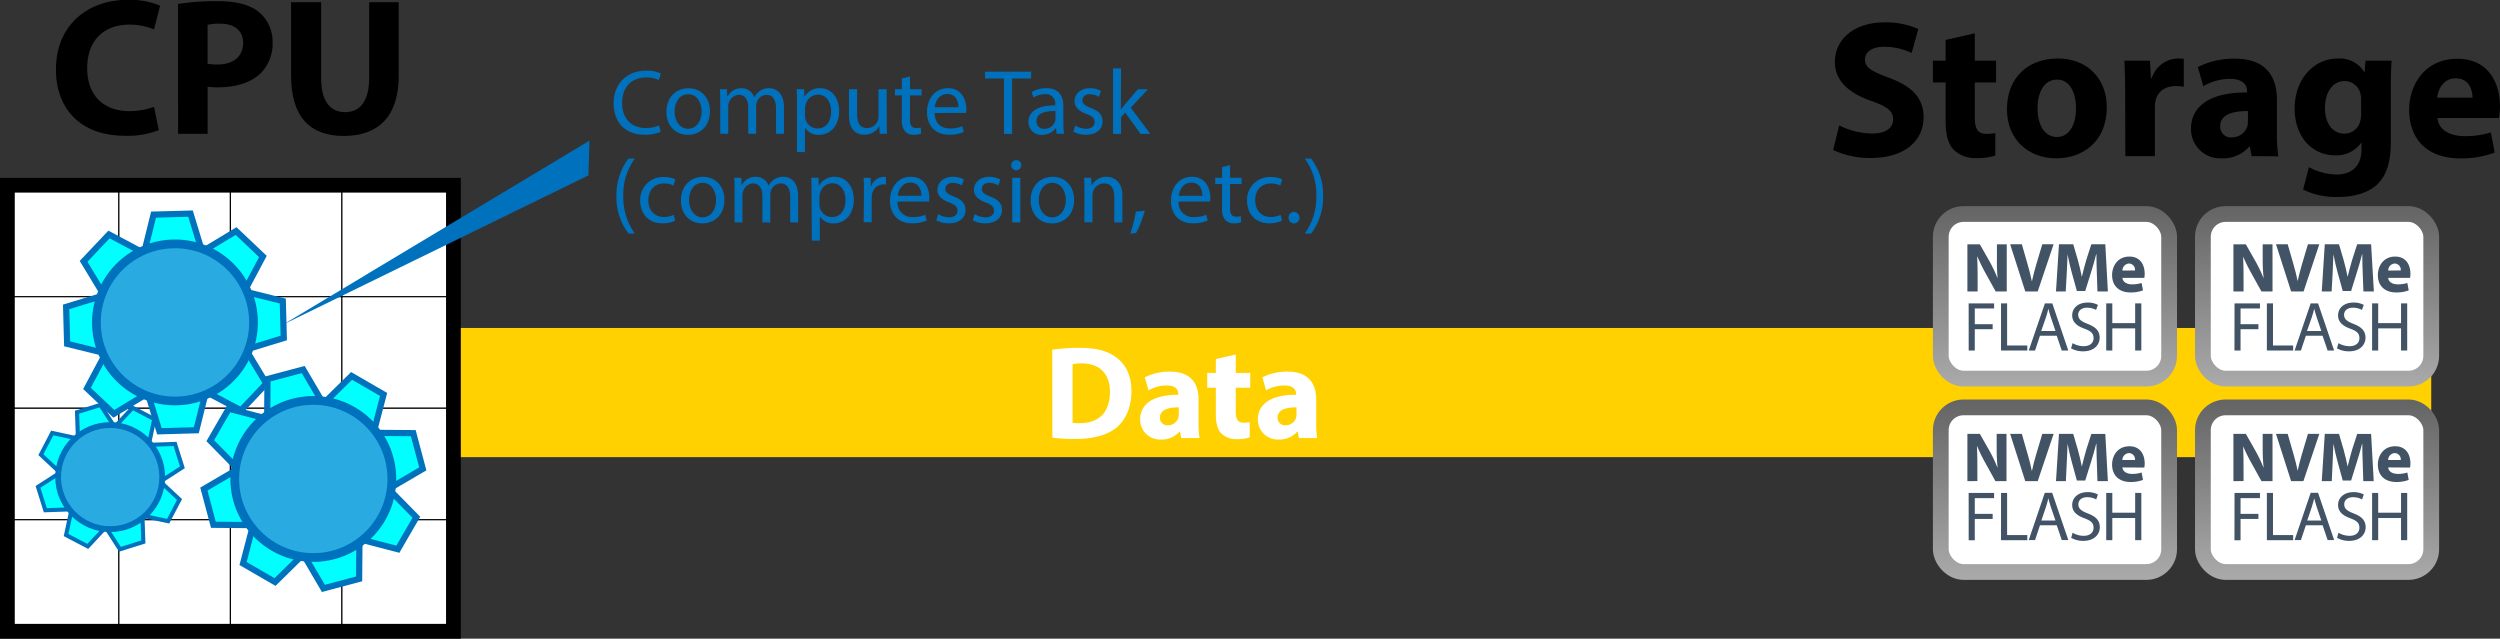 <svg xmlns="http://www.w3.org/2000/svg" xmlns:xlink="http://www.w3.org/1999/xlink" width="677.29" height="173.02" viewBox="0 0 677.29 173.02"><rect x="0" y="0" width="677.29" height="173.02" fill="#333333" stroke="none"/><defs><linearGradient id="e8e24c91-5bcf-41cf-92f8-a5798ee44c2c" x1="627.73" y1="104.71" x2="627.73" y2="55.85" gradientUnits="userSpaceOnUse"><stop offset="0" stop-color="#aaa"/><stop offset="1" stop-color="#646464"/></linearGradient><linearGradient id="aa40913f-2954-4d44-a347-392282051cd2" x1="556.72" y1="104.71" x2="556.72" y2="55.85" xlink:href="#e8e24c91-5bcf-41cf-92f8-a5798ee44c2c"/><linearGradient id="b37665e7-5acf-4192-a7c2-72c0b77ad7be" x1="627.73" y1="157.09" x2="627.73" y2="108.23" xlink:href="#e8e24c91-5bcf-41cf-92f8-a5798ee44c2c"/><linearGradient id="f71f7afc-5511-44c5-93a7-be18aff55f0b" x1="556.72" y1="157.09" x2="556.72" y2="108.23" xlink:href="#e8e24c91-5bcf-41cf-92f8-a5798ee44c2c"/></defs><g id="a390acc2-c93b-450f-8e15-bb3bbb52b7c8" data-name="Layer 2"><g id="acd74b49-a4cd-4fb4-9b27-0f21467ba067" data-name="Layer 3"><line x1="122.84" y1="106.35" x2="658.66" y2="106.35" fill="none" stroke="#ffd100" stroke-miterlimit="10" stroke-width="35"/></g><g id="a7734932-1706-4870-8700-711256790696" data-name="Layer 2"><path d="M43,43.29a23.09,23.09,0,0,1-9.16,1.53c-12.33,0-18.68-7.67-18.68-17.83C15.11,14.82,23.79,8,34.59,8a21,21,0,0,1,8.78,1.59L41.73,16A17.58,17.58,0,0,0,35,14.71c-6.41,0-11.38,3.86-11.38,11.8,0,7.15,4.23,11.64,11.43,11.64A20.32,20.32,0,0,0,41.73,37Z" transform="translate(0 -8.04)"/><path d="M48.24,9.1a66.35,66.35,0,0,1,10.9-.74c5,0,8.52,1,10.9,2.86a10.41,10.41,0,0,1,3.81,8.25,11.38,11.38,0,0,1-3.28,8.47C67.82,30.53,63.74,31.7,59,31.7a21.23,21.23,0,0,1-2.75-.16V44.29h-8Zm8,16.19a12.16,12.16,0,0,0,2.7.22c4.28,0,6.93-2.17,6.93-5.82,0-3.29-2.28-5.24-6.3-5.24a14.29,14.29,0,0,0-3.33.31Z" transform="translate(0 -8.04)"/><path d="M87,8.63V29.16c0,6.14,2.32,9.26,6.45,9.26s6.56-3,6.56-9.26V8.63h8v20c0,11-5.56,16.24-14.87,16.24-9,0-14.29-5-14.29-16.35V8.63Z" transform="translate(0 -8.04)"/><path d="M498.27,42a20.58,20.58,0,0,0,8.94,2.22c3.7,0,5.66-1.54,5.66-3.86s-1.69-3.5-6-5C501,33.3,497.1,30,497.1,24.84c0-6.09,5.08-10.74,13.5-10.74a21.74,21.74,0,0,1,9.1,1.8l-1.8,6.5a17.08,17.08,0,0,0-7.46-1.69c-3.49,0-5.19,1.59-5.19,3.44,0,2.28,2,3.28,6.62,5,6.29,2.33,9.26,5.61,9.26,10.63,0,6-4.61,11.06-14.4,11.06a23.34,23.34,0,0,1-10.1-2.17Z" transform="translate(0 -8.04)"/><path d="M535,17.06v7.41h5.77v5.92H535v9.37c0,3.12.75,4.55,3.18,4.55a12.8,12.8,0,0,0,2.38-.21l0,6.09a15.9,15.9,0,0,1-5.24.68,8.38,8.38,0,0,1-6-2.22c-1.48-1.53-2.22-4-2.22-7.67V30.39h-3.44V24.47h3.44V18.86Z" transform="translate(0 -8.04)"/><path d="M570.76,37.11c0,9.48-6.72,13.82-13.65,13.82-7.57,0-13.39-5-13.39-13.34s5.51-13.7,13.81-13.7C565.47,23.89,570.76,29.34,570.76,37.11ZM552,37.38c0,4.44,1.85,7.78,5.29,7.78,3.12,0,5.14-3.12,5.14-7.78,0-3.86-1.49-7.78-5.14-7.78C553.46,29.6,552,33.57,552,37.38Z" transform="translate(0 -8.04)"/><path d="M575.74,33c0-3.81-.11-6.3-.21-8.52h6.93l.26,4.76h.21a7.6,7.6,0,0,1,7-5.34,8.72,8.72,0,0,1,1.69.1v7.57a11.19,11.19,0,0,0-2.17-.21c-3,0-5,1.58-5.5,4.07a9.2,9.2,0,0,0-.16,1.8V50.34h-8Z" transform="translate(0 -8.04)"/><path d="M610,50.34l-.48-2.59h-.16a9.34,9.34,0,0,1-7.41,3.18A7.93,7.93,0,0,1,593.57,43c0-6.72,6-10,15.19-9.9v-.37c0-1.37-.74-3.33-4.71-3.33a14.5,14.5,0,0,0-7.14,2l-1.49-5.19a21.47,21.47,0,0,1,10.06-2.27c8.62,0,11.38,5.08,11.38,11.16v9a39.34,39.34,0,0,0,.37,6.29Zm-1-12.22c-4.23,0-7.51,1-7.51,4.07a2.88,2.88,0,0,0,3.17,3.07,4.4,4.4,0,0,0,4.19-3,6.08,6.08,0,0,0,.15-1.38Z" transform="translate(0 -8.04)"/><path d="M647.92,24.47c-.11,1.64-.21,3.81-.21,7.67V46.59c0,5-1,9-3.92,11.64-2.86,2.43-6.72,3.17-10.53,3.17a20,20,0,0,1-9.31-2l1.58-6.08a16,16,0,0,0,7.52,2c3.81,0,6.72-2.07,6.72-6.83V46.75h-.11a8.26,8.26,0,0,1-7,3.38c-6.41,0-11-5.18-11-12.64,0-8.31,5.4-13.6,11.75-13.6a7.78,7.78,0,0,1,7.09,3.65h.11l.26-3.07ZM639.66,35a6.1,6.1,0,0,0-.16-1.48A4.41,4.41,0,0,0,635.16,30c-2.91,0-5.29,2.65-5.29,7.36,0,3.86,1.91,6.88,5.29,6.88a4.37,4.37,0,0,0,4.24-3.29,6.83,6.83,0,0,0,.26-2.11Z" transform="translate(0 -8.04)"/><path d="M660.35,40c.27,3.34,3.55,4.92,7.31,4.92a23,23,0,0,0,7.14-1l1.06,5.45a25.77,25.77,0,0,1-9.37,1.58c-8.78,0-13.81-5.08-13.81-13.17,0-6.56,4.07-13.81,13.07-13.81,8.36,0,11.54,6.5,11.54,12.91A18.49,18.49,0,0,1,677,40Zm9.48-5.5c0-2-.85-5.24-4.56-5.24-3.38,0-4.76,3.07-5,5.24Z" transform="translate(0 -8.04)"/><path d="M285.07,102.78a49.67,49.67,0,0,1,7.42-.5c4.61,0,7.59.83,9.93,2.59,2.52,1.87,4.11,4.86,4.11,9.14,0,4.65-1.7,7.85-4,9.83-2.56,2.12-6.45,3.13-11.2,3.13a47.62,47.62,0,0,1-6.23-.36Zm5.51,19.8a9.92,9.92,0,0,0,1.91.11c5,0,8.21-2.7,8.21-8.5,0-5-2.92-7.7-7.64-7.7a11.21,11.21,0,0,0-2.48.22Z" transform="translate(0 -8.04)" fill="#fff"/><path d="M320,126.72l-.33-1.76h-.11a6.35,6.35,0,0,1-5,2.16,5.4,5.4,0,0,1-5.68-5.4c0-4.57,4.1-6.77,10.33-6.73v-.26c0-.93-.51-2.26-3.21-2.26a9.93,9.93,0,0,0-4.86,1.33l-1-3.53a14.54,14.54,0,0,1,6.84-1.55c5.86,0,7.73,3.46,7.73,7.6v6.12a27.07,27.07,0,0,0,.26,4.28Zm-.65-8.32c-2.88,0-5.11.65-5.11,2.78a2,2,0,0,0,2.16,2.08,3,3,0,0,0,2.84-2,4,4,0,0,0,.11-.94Z" transform="translate(0 -8.04)" fill="#fff"/><path d="M334.79,104.08v5h3.92v4h-3.92v6.37c0,2.12.5,3.1,2.16,3.1a9.11,9.11,0,0,0,1.62-.15l0,4.14a10.64,10.64,0,0,1-3.56.47,5.68,5.68,0,0,1-4.1-1.51c-1-1-1.52-2.74-1.52-5.22v-7.2h-2.33v-4h2.33V105.3Z" transform="translate(0 -8.04)" fill="#fff"/><path d="M351.89,126.72l-.33-1.76h-.1a6.38,6.38,0,0,1-5,2.16,5.4,5.4,0,0,1-5.69-5.4c0-4.57,4.1-6.77,10.33-6.73v-.26c0-.93-.5-2.26-3.2-2.26A9.89,9.89,0,0,0,343,113.8l-1-3.53a14.54,14.54,0,0,1,6.84-1.55c5.86,0,7.74,3.46,7.74,7.6v6.12a27.26,27.26,0,0,0,.25,4.28Zm-.65-8.32c-2.88,0-5.11.65-5.11,2.78a2,2,0,0,0,2.16,2.08,3,3,0,0,0,2.84-2,4,4,0,0,0,.11-.94Z" transform="translate(0 -8.04)" fill="#fff"/><rect x="2" y="50.18" width="30.21" height="30.21" fill="#fff" stroke="#000" stroke-miterlimit="10" stroke-width="0.3"/><rect x="32.21" y="50.18" width="30.21" height="30.21" fill="#fff" stroke="#000" stroke-miterlimit="10" stroke-width="0.3"/><rect x="62.42" y="50.18" width="30.21" height="30.21" fill="#fff" stroke="#000" stroke-miterlimit="10" stroke-width="0.3"/><rect x="92.63" y="50.18" width="30.21" height="30.21" fill="#fff" stroke="#000" stroke-miterlimit="10" stroke-width="0.3"/><rect x="2" y="80.39" width="30.21" height="30.21" fill="#fff" stroke="#000" stroke-miterlimit="10" stroke-width="0.3"/><rect x="32.21" y="80.39" width="30.21" height="30.21" fill="#fff" stroke="#000" stroke-miterlimit="10" stroke-width="0.3"/><rect x="62.42" y="80.39" width="30.21" height="30.21" fill="#fff" stroke="#000" stroke-miterlimit="10" stroke-width="0.3"/><rect x="92.63" y="80.39" width="30.21" height="30.21" fill="#fff" stroke="#000" stroke-miterlimit="10" stroke-width="0.3"/><rect x="2" y="110.6" width="30.21" height="30.21" fill="#fff" stroke="#000" stroke-miterlimit="10" stroke-width="0.3"/><rect x="32.21" y="110.6" width="30.21" height="30.21" fill="#fff" stroke="#000" stroke-miterlimit="10" stroke-width="0.3"/><rect x="62.42" y="110.6" width="30.21" height="30.21" fill="#fff" stroke="#000" stroke-miterlimit="10" stroke-width="0.3"/><rect x="92.63" y="110.6" width="30.21" height="30.21" fill="#fff" stroke="#000" stroke-miterlimit="10" stroke-width="0.3"/><rect x="2" y="140.81" width="30.21" height="30.21" fill="#fff" stroke="#000" stroke-miterlimit="10" stroke-width="0.3"/><rect x="32.21" y="140.81" width="30.21" height="30.21" fill="#fff" stroke="#000" stroke-miterlimit="10" stroke-width="0.3"/><rect x="62.42" y="140.81" width="30.21" height="30.21" fill="#fff" stroke="#000" stroke-miterlimit="10" stroke-width="0.3"/><rect x="92.63" y="140.81" width="30.21" height="30.21" fill="#fff" stroke="#000" stroke-miterlimit="10" stroke-width="0.3"/><rect x="2" y="50.18" width="120.84" height="120.84" fill="none" stroke="#000" stroke-miterlimit="10" stroke-width="4"/><path d="M179,43.74a10.8,10.8,0,0,1-4.45.8c-4.74,0-8.31-3-8.31-8.51,0-5.27,3.57-8.84,8.79-8.84a9,9,0,0,1,4,.75l-.52,1.77a7.94,7.94,0,0,0-3.4-.7c-3.94,0-6.56,2.53-6.56,6.94,0,4.12,2.37,6.77,6.46,6.77a8.79,8.79,0,0,0,3.55-.7Z" transform="translate(0 -8.04)" fill="#0071bc"/><path d="M192.34,38.15c0,4.47-3.09,6.42-6,6.42-3.28,0-5.8-2.4-5.8-6.22,0-4,2.65-6.41,6-6.41S192.34,34.46,192.34,38.15Zm-9.59.13c0,2.64,1.53,4.64,3.67,4.64s3.67-2,3.67-4.69c0-2-1-4.65-3.62-4.65S182.75,36,182.75,38.28Z" transform="translate(0 -8.04)" fill="#0071bc"/><path d="M195.11,35.48c0-1.25,0-2.27-.1-3.27h1.92l.1,1.95h.08a4.16,4.16,0,0,1,3.79-2.22,3.56,3.56,0,0,1,3.42,2.42h.05a5.07,5.07,0,0,1,1.35-1.58,4.1,4.1,0,0,1,2.67-.84c1.6,0,4,1,4,5.24v7.11h-2.15V37.45c0-2.32-.85-3.72-2.62-3.72a2.84,2.84,0,0,0-2.59,2,3.62,3.62,0,0,0-.18,1.1v7.46h-2.15V37.05c0-1.92-.84-3.32-2.52-3.32a3,3,0,0,0-2.72,2.2,3.12,3.12,0,0,0-.17,1.07v7.29h-2.15Z" transform="translate(0 -8.04)" fill="#0071bc"/><path d="M215.93,36.15c0-1.54-.05-2.79-.1-3.94h2l.1,2.07h0a4.75,4.75,0,0,1,4.29-2.34c2.92,0,5.12,2.47,5.12,6.14,0,4.34-2.65,6.49-5.49,6.49a4.23,4.23,0,0,1-3.72-1.9h-.05v6.56h-2.17Zm2.17,3.22a4.85,4.85,0,0,0,.1.9,3.38,3.38,0,0,0,3.29,2.57c2.33,0,3.67-1.89,3.67-4.66,0-2.43-1.27-4.5-3.59-4.5a3.51,3.51,0,0,0-3.32,2.72,3.39,3.39,0,0,0-.15.9Z" transform="translate(0 -8.04)" fill="#0071bc"/><path d="M240.24,41c0,1.25,0,2.34.1,3.29h-2l-.12-2h-.05a4.57,4.57,0,0,1-4,2.25c-1.89,0-4.17-1-4.17-5.3V32.21h2.2V38.9c0,2.3.7,3.84,2.7,3.84A3.08,3.08,0,0,0,238,39.62V32.21h2.2Z" transform="translate(0 -8.04)" fill="#0071bc"/><path d="M246.53,28.74v3.47h3.14v1.67h-3.14V40.4c0,1.5.42,2.34,1.65,2.34a4.7,4.7,0,0,0,1.27-.15l.1,1.65a5.3,5.3,0,0,1-2,.3,3,3,0,0,1-2.37-.92,4.5,4.5,0,0,1-.85-3.15V33.88h-1.87V32.21h1.87v-2.9Z" transform="translate(0 -8.04)" fill="#0071bc"/><path d="M253.22,38.65c.05,3,1.94,4.19,4.14,4.19a8,8,0,0,0,3.35-.62l.37,1.57a9.77,9.77,0,0,1-4,.75c-3.72,0-5.94-2.44-5.94-6.09s2.15-6.51,5.67-6.51c3.94,0,5,3.47,5,5.69a7.09,7.09,0,0,1-.08,1Zm6.44-1.57c0-1.4-.58-3.57-3.05-3.57-2.22,0-3.19,2-3.37,3.57Z" transform="translate(0 -8.04)" fill="#0071bc"/><path d="M272,29.31h-5.12V27.47h12.46v1.84h-5.15v15H272Z" transform="translate(0 -8.04)" fill="#0071bc"/><path d="M286.26,44.29l-.17-1.52H286a4.49,4.49,0,0,1-3.69,1.8,3.44,3.44,0,0,1-3.69-3.47c0-2.92,2.59-4.52,7.26-4.5v-.25a2.49,2.49,0,0,0-2.75-2.79,6,6,0,0,0-3.14.9L279.5,33a7.5,7.5,0,0,1,4-1.07c3.69,0,4.59,2.52,4.59,4.94V41.4a17,17,0,0,0,.2,2.89Zm-.32-6.16c-2.4-.05-5.12.37-5.12,2.72a1.94,1.94,0,0,0,2.07,2.09,3,3,0,0,0,2.93-2,2.39,2.39,0,0,0,.12-.7Z" transform="translate(0 -8.04)" fill="#0071bc"/><path d="M291.3,42.05a5.81,5.81,0,0,0,2.9.87c1.6,0,2.35-.8,2.35-1.8s-.63-1.62-2.25-2.22c-2.17-.77-3.19-2-3.19-3.42,0-1.95,1.57-3.54,4.16-3.54a6.07,6.07,0,0,1,3,.74l-.55,1.6a4.73,4.73,0,0,0-2.48-.7c-1.29,0-2,.75-2,1.65s.73,1.45,2.3,2.05c2.1.8,3.17,1.84,3.17,3.64,0,2.12-1.65,3.62-4.52,3.62a6.85,6.85,0,0,1-3.39-.82Z" transform="translate(0 -8.04)" fill="#0071bc"/><path d="M303.66,37.75h0c.3-.42.72-1,1.07-1.37l3.55-4.17H311l-4.67,5,5.31,7.11H309l-4.17-5.79-1.12,1.25v4.54h-2.17V26.57h2.17Z" transform="translate(0 -8.04)" fill="#0071bc"/><path d="M172,51a16.46,16.46,0,0,0-3.14,10.21A16.82,16.82,0,0,0,172,71.31h-1.72A16.13,16.13,0,0,1,167,61.18,16.5,16.5,0,0,1,170.25,51Z" transform="translate(0 -8.04)" fill="#0071bc"/><path d="M182.91,67.84a8.11,8.11,0,0,1-3.47.7c-3.65,0-6-2.47-6-6.16A6.14,6.14,0,0,1,179.91,56a7.37,7.37,0,0,1,3.05.62l-.5,1.7a5.12,5.12,0,0,0-2.55-.57c-2.77,0-4.27,2-4.27,4.57,0,2.79,1.8,4.51,4.2,4.51a6.31,6.31,0,0,0,2.69-.59Z" transform="translate(0 -8.04)" fill="#0071bc"/><path d="M196.26,62.15c0,4.47-3.1,6.42-6,6.42-3.27,0-5.79-2.4-5.79-6.22,0-4,2.65-6.41,6-6.41S196.26,58.46,196.26,62.15Zm-9.59.13c0,2.64,1.53,4.64,3.67,4.64S194,65,194,62.23c0-2-1-4.65-3.62-4.65S186.67,60,186.67,62.28Z" transform="translate(0 -8.04)" fill="#0071bc"/><path d="M199,59.48c0-1.25,0-2.27-.1-3.27h1.92l.1,1.95H201a4.14,4.14,0,0,1,3.79-2.22,3.56,3.56,0,0,1,3.42,2.42h0a4.94,4.94,0,0,1,1.35-1.58,4.1,4.1,0,0,1,2.67-.84c1.6,0,4,1,4,5.24v7.11h-2.15V61.45c0-2.32-.85-3.72-2.62-3.72a2.86,2.86,0,0,0-2.6,2,4,4,0,0,0-.17,1.1v7.46h-2.15V61.05c0-1.92-.85-3.32-2.52-3.32a3,3,0,0,0-2.72,2.2,3.12,3.12,0,0,0-.17,1.07v7.29H199Z" transform="translate(0 -8.04)" fill="#0071bc"/><path d="M219.85,60.15c0-1.54,0-2.79-.1-3.94h2l.1,2.07h.05a4.75,4.75,0,0,1,4.29-2.34c2.92,0,5.12,2.47,5.12,6.14,0,4.34-2.65,6.49-5.49,6.49a4.23,4.23,0,0,1-3.72-1.9h0v6.56h-2.17ZM222,63.37a4.85,4.85,0,0,0,.1.9,3.38,3.38,0,0,0,3.29,2.57c2.32,0,3.67-1.89,3.67-4.66,0-2.43-1.27-4.5-3.59-4.5a3.51,3.51,0,0,0-3.32,2.72,3.39,3.39,0,0,0-.15.9Z" transform="translate(0 -8.04)" fill="#0071bc"/><path d="M234.05,60c0-1.42,0-2.65-.1-3.77h1.92l.08,2.37H236a3.63,3.63,0,0,1,3.35-2.64A2.35,2.35,0,0,1,240,56v2.07a3.26,3.26,0,0,0-.74-.07,3.08,3.08,0,0,0-3,2.82,6.18,6.18,0,0,0-.1,1v6.44h-2.17Z" transform="translate(0 -8.04)" fill="#0071bc"/><path d="M243.18,62.65a3.87,3.87,0,0,0,4.15,4.19,7.91,7.91,0,0,0,3.34-.62l.38,1.57a9.81,9.81,0,0,1-4,.75c-3.72,0-5.94-2.44-5.94-6.09s2.14-6.51,5.66-6.51c3.95,0,5,3.47,5,5.69a7.09,7.09,0,0,1-.08,1Zm6.44-1.57c0-1.4-.57-3.57-3-3.57-2.22,0-3.2,2-3.37,3.57Z" transform="translate(0 -8.04)" fill="#0071bc"/><path d="M254.16,66.05a5.81,5.81,0,0,0,2.9.87c1.6,0,2.35-.8,2.35-1.8s-.63-1.62-2.25-2.22c-2.17-.77-3.19-2-3.19-3.42,0-1.95,1.57-3.54,4.16-3.54a6.07,6.07,0,0,1,3,.74l-.55,1.6a4.73,4.73,0,0,0-2.48-.7c-1.29,0-2,.75-2,1.65s.73,1.45,2.3,2.05c2.1.8,3.17,1.84,3.17,3.64,0,2.12-1.65,3.62-4.52,3.62a6.85,6.85,0,0,1-3.39-.82Z" transform="translate(0 -8.04)" fill="#0071bc"/><path d="M264.05,66.05a5.81,5.81,0,0,0,2.9.87c1.59,0,2.34-.8,2.34-1.8s-.62-1.62-2.25-2.22c-2.17-.77-3.19-2-3.19-3.42,0-1.95,1.57-3.54,4.17-3.54a6.05,6.05,0,0,1,3,.74l-.55,1.6a4.69,4.69,0,0,0-2.47-.7c-1.3,0-2,.75-2,1.65s.72,1.45,2.29,2.05c2.1.8,3.17,1.84,3.17,3.64,0,2.12-1.64,3.62-4.52,3.62a6.87,6.87,0,0,1-3.39-.82Z" transform="translate(0 -8.04)" fill="#0071bc"/><path d="M276.68,52.81a1.36,1.36,0,0,1-2.72,0,1.34,1.34,0,0,1,1.37-1.37A1.31,1.31,0,0,1,276.68,52.81Zm-2.45,15.48V56.21h2.2V68.29Z" transform="translate(0 -8.04)" fill="#0071bc"/><path d="M291,62.15c0,4.47-3.1,6.42-6,6.42-3.27,0-5.79-2.4-5.79-6.22,0-4,2.65-6.41,6-6.41S291,58.46,291,62.15Zm-9.59.13c0,2.64,1.52,4.64,3.67,4.64s3.67-2,3.67-4.69c0-2-1-4.65-3.62-4.65S281.42,60,281.42,62.28Z" transform="translate(0 -8.04)" fill="#0071bc"/><path d="M293.78,59.48c0-1.25,0-2.27-.1-3.27h1.94l.13,2h.05a4.44,4.44,0,0,1,4-2.27c1.67,0,4.27,1,4.27,5.14v7.21h-2.2v-7c0-1.95-.72-3.57-2.79-3.57A3.13,3.13,0,0,0,296.12,60a3.2,3.2,0,0,0-.15,1v7.26h-2.19Z" transform="translate(0 -8.04)" fill="#0071bc"/><path d="M306.21,71.36a36.3,36.3,0,0,0,1.49-6l2.45-.25a30,30,0,0,1-2.37,6.06Z" transform="translate(0 -8.04)" fill="#0071bc"/><path d="M319.31,62.65a3.87,3.87,0,0,0,4.14,4.19,7.93,7.93,0,0,0,3.35-.62l.37,1.57a9.73,9.73,0,0,1-4,.75c-3.72,0-5.94-2.44-5.94-6.09s2.15-6.51,5.67-6.51c3.94,0,5,3.47,5,5.69a9.49,9.49,0,0,1-.07,1Zm6.44-1.57c0-1.4-.57-3.57-3-3.57-2.23,0-3.2,2-3.38,3.57Z" transform="translate(0 -8.04)" fill="#0071bc"/><path d="M333.24,52.74v3.47h3.14v1.67h-3.14V64.4c0,1.5.42,2.34,1.64,2.34a4.73,4.73,0,0,0,1.28-.15l.1,1.65a5.3,5.3,0,0,1-1.95.3,3,3,0,0,1-2.37-.92,4.45,4.45,0,0,1-.85-3.15V57.88h-1.87V56.21h1.87v-2.9Z" transform="translate(0 -8.04)" fill="#0071bc"/><path d="M347.32,67.84a8.11,8.11,0,0,1-3.47.7c-3.65,0-6-2.47-6-6.16A6.14,6.14,0,0,1,344.32,56a7.37,7.37,0,0,1,3.05.62l-.5,1.7a5.12,5.12,0,0,0-2.55-.57c-2.77,0-4.27,2-4.27,4.57,0,2.79,1.8,4.51,4.2,4.51a6.31,6.31,0,0,0,2.69-.59Z" transform="translate(0 -8.04)" fill="#0071bc"/><path d="M349.11,67a1.48,1.48,0,0,1,1.5-1.57,1.58,1.58,0,0,1,0,3.15A1.48,1.48,0,0,1,349.11,67Z" transform="translate(0 -8.04)" fill="#0071bc"/><path d="M353.48,71.31a16.89,16.89,0,0,0,3.14-10.21A16.51,16.51,0,0,0,353.48,51h1.7a15.92,15.92,0,0,1,3.27,10.16,16.24,16.24,0,0,1-3.27,10.18Z" transform="translate(0 -8.04)" fill="#0071bc"/><polygon points="159.41 47.52 76.78 87.88 159.7 38.1 159.41 47.52" fill="#0071bc"/><polyline points="82.49 150.66 87.62 159.41 92.46 158.12 97.29 156.83 97.38 146.69" fill="aqua" stroke="#0071bc" stroke-miterlimit="10" stroke-width="1.68"/><polyline points="97.97 146.23 107.79 148.79 110.29 144.46 112.8 140.13 105.69 132.9" fill="aqua" stroke="#0071bc" stroke-miterlimit="10" stroke-width="1.68"/><polyline points="105.78 132.15 114.54 127.02 113.25 122.19 111.96 117.35 101.81 117.27" fill="aqua" stroke="#0071bc" stroke-miterlimit="10" stroke-width="1.68"/><polyline points="101.36 116.67 103.92 106.86 99.58 104.35 95.25 101.84 88.02 108.96" fill="aqua" stroke="#0071bc" stroke-miterlimit="10" stroke-width="1.68"/><polyline points="87.28 108.86 82.14 100.11 77.31 101.4 72.47 102.69 72.39 112.83" fill="aqua" stroke="#0071bc" stroke-miterlimit="10" stroke-width="1.68"/><polyline points="71.8 113.29 61.98 110.73 59.47 115.06 56.97 119.39 64.08 126.63" fill="aqua" stroke="#0071bc" stroke-miterlimit="10" stroke-width="1.68"/><polyline points="63.98 127.37 55.23 132.5 56.52 137.33 57.81 142.17 67.96 142.25" fill="aqua" stroke="#0071bc" stroke-miterlimit="10" stroke-width="1.68"/><polyline points="68.41 142.85 65.85 152.67 70.18 155.17 74.51 157.68 81.75 150.56" fill="aqua" stroke="#0071bc" stroke-miterlimit="10" stroke-width="1.68"/><circle cx="84.88" cy="129.76" r="21.28" fill="#29abe2" stroke="#0071bc" stroke-miterlimit="10" stroke-width="2.37"/><polyline points="40.23 107.13 43.19 116.84 48.19 116.7 53.19 116.56 55.63 106.72" fill="aqua" stroke="#0071bc" stroke-miterlimit="10" stroke-width="1.68"/><polyline points="56.31 106.41 65.27 111.18 68.71 107.55 72.15 103.91 66.91 95.22" fill="aqua" stroke="#0071bc" stroke-miterlimit="10" stroke-width="1.68"/><polyline points="67.18 94.53 76.88 91.56 76.75 86.56 76.61 81.56 66.76 79.12" fill="aqua" stroke="#0071bc" stroke-miterlimit="10" stroke-width="1.68"/><polyline points="66.46 78.44 71.22 69.48 67.59 66.04 63.96 62.6 55.27 67.84" fill="aqua" stroke="#0071bc" stroke-miterlimit="10" stroke-width="1.68"/><polyline points="54.57 67.58 51.61 57.87 46.61 58.01 41.6 58.14 39.17 67.99" fill="aqua" stroke="#0071bc" stroke-miterlimit="10" stroke-width="1.68"/><polyline points="38.49 68.3 29.53 63.53 26.09 67.16 22.65 70.8 27.89 79.48" fill="aqua" stroke="#0071bc" stroke-miterlimit="10" stroke-width="1.68"/><polyline points="27.62 80.18 17.92 83.14 18.05 88.15 18.19 93.15 28.04 95.58" fill="aqua" stroke="#0071bc" stroke-miterlimit="10" stroke-width="1.68"/><polyline points="28.34 96.27 23.57 105.22 27.21 108.67 30.84 112.11 39.53 106.86" fill="aqua" stroke="#0071bc" stroke-miterlimit="10" stroke-width="1.68"/><circle cx="47.4" cy="87.35" r="21.28" fill="#29abe2" stroke="#0071bc" stroke-miterlimit="10" stroke-width="2.37"/><polyline points="28.86 143.16 32.5 148.81 35.67 147.81 38.83 146.82 38.6 140.1" fill="aqua" stroke="#0071bc" stroke-miterlimit="10" stroke-width="1.11"/><polyline points="38.98 139.79 45.55 141.2 47.09 138.26 48.63 135.33 43.71 130.74" fill="aqua" stroke="#0071bc" stroke-miterlimit="10" stroke-width="1.11"/><polyline points="43.76 130.25 49.41 126.6 48.41 123.44 47.42 120.27 40.7 120.5" fill="aqua" stroke="#0071bc" stroke-miterlimit="10" stroke-width="1.11"/><polyline points="40.39 120.12 41.8 113.55 38.87 112.02 35.93 110.48 31.34 115.39" fill="aqua" stroke="#0071bc" stroke-miterlimit="10" stroke-width="1.11"/><polyline points="30.84 115.35 27.2 109.7 24.04 110.69 20.87 111.68 21.1 118.4" fill="aqua" stroke="#0071bc" stroke-miterlimit="10" stroke-width="1.11"/><polyline points="20.72 118.72 14.15 117.3 12.62 120.24 11.08 123.18 15.99 127.77" fill="aqua" stroke="#0071bc" stroke-miterlimit="10" stroke-width="1.11"/><polyline points="15.95 128.26 10.3 131.9 11.29 135.07 12.28 138.23 19 138" fill="aqua" stroke="#0071bc" stroke-miterlimit="10" stroke-width="1.11"/><polyline points="19.32 138.38 17.9 144.95 20.84 146.49 23.78 148.03 28.37 143.11" fill="aqua" stroke="#0071bc" stroke-miterlimit="10" stroke-width="1.11"/><circle cx="29.85" cy="129.25" r="14.1" fill="#29abe2" stroke="#0071bc" stroke-miterlimit="10" stroke-width="1.57"/><rect x="596.8" y="57.98" width="61.86" height="44.59" rx="6.16" fill="#fff" stroke-miterlimit="10" stroke-width="4.27" stroke="url(#e8e24c91-5bcf-41cf-92f8-a5798ee44c2c)"/><rect x="525.79" y="57.98" width="61.86" height="44.59" rx="6.16" fill="#fff" stroke-miterlimit="10" stroke-width="4.27" stroke="url(#aa40913f-2954-4d44-a347-392282051cd2)"/><rect x="596.8" y="110.37" width="61.86" height="44.59" rx="6.16" fill="#fff" stroke-miterlimit="10" stroke-width="4.27" stroke="url(#b37665e7-5acf-4192-a7c2-72c0b77ad7be)"/><rect x="525.79" y="110.37" width="61.86" height="44.59" rx="6.16" fill="#fff" stroke-miterlimit="10" stroke-width="4.27" stroke="url(#f71f7afc-5511-44c5-93a7-be18aff55f0b)"/><path d="M605.07,87V74.24h3.37l2.66,4.69a36.63,36.63,0,0,1,2.09,4.38h.06A47.31,47.31,0,0,1,613,78V74.24h2.66V87h-3l-2.73-4.93a48.67,48.67,0,0,1-2.23-4.52l0,0c.07,1.69.11,3.49.11,5.58V87Z" transform="translate(0 -8.04)" fill="#415364"/><path d="M620.7,87l-4.1-12.79h3.17l1.56,5.41c.43,1.52.83,3,1.14,4.57h0c.33-1.53.73-3,1.16-4.51l1.63-5.47h3.08L624.08,87Z" transform="translate(0 -8.04)" fill="#415364"/><path d="M640.1,82.13c-.06-1.53-.12-3.39-.12-5.25h-.05c-.4,1.63-.93,3.45-1.43,5l-1.55,5h-2.26l-1.37-4.95c-.42-1.5-.85-3.32-1.16-5h0c-.07,1.72-.13,3.7-.22,5.29L631.67,87H629l.82-12.79h3.85l1.25,4.27c.4,1.48.8,3.07,1.09,4.57h0c.36-1.48.8-3.17,1.22-4.59l1.37-4.25h3.77L643.12,87h-2.83Z" transform="translate(0 -8.04)" fill="#415364"/><path d="M647,83.31c.09,1.2,1.27,1.77,2.62,1.77a8.35,8.35,0,0,0,2.56-.38l.38,2a9.17,9.17,0,0,1-3.36.57c-3.15,0-5-1.82-5-4.72,0-2.36,1.46-5,4.69-5,3,0,4.13,2.34,4.13,4.63a6.72,6.72,0,0,1-.09,1.14Zm3.4-2a1.68,1.68,0,0,0-1.64-1.88A1.9,1.9,0,0,0,647,81.34Z" transform="translate(0 -8.04)" fill="#415364"/><path d="M605.37,90.23h6.89v1.38H607v4.26h4.84v1.36H607V103h-1.65Z" transform="translate(0 -8.04)" fill="#415364"/><path d="M614.13,90.23h1.66v11.41h5.46V103h-7.12Z" transform="translate(0 -8.04)" fill="#415364"/><path d="M624.69,99l-1.33,4h-1.71L626,90.23h2L632.35,103h-1.76l-1.37-4Zm4.19-1.29L627.63,94c-.29-.83-.48-1.59-.67-2.33h0c-.19.76-.4,1.54-.65,2.31L625,97.71Z" transform="translate(0 -8.04)" fill="#415364"/><path d="M633.53,101a5.9,5.9,0,0,0,3,.83c1.69,0,2.67-.89,2.67-2.18s-.68-1.88-2.41-2.54c-2.08-.74-3.37-1.82-3.37-3.63,0-2,1.65-3.47,4.13-3.47a5.73,5.73,0,0,1,2.83.63L639.89,92a5.21,5.21,0,0,0-2.43-.6c-1.75,0-2.41,1-2.41,1.91,0,1.2.78,1.79,2.54,2.47,2.16.84,3.26,1.88,3.26,3.76s-1.46,3.68-4.48,3.68a6.66,6.66,0,0,1-3.26-.81Z" transform="translate(0 -8.04)" fill="#415364"/><path d="M644.29,90.23v5.35h6.19V90.23h1.67V103h-1.67V97h-6.19v6h-1.65V90.23Z" transform="translate(0 -8.04)" fill="#415364"/><path d="M605.07,138.39v-12.8h3.37l2.66,4.69a36.77,36.77,0,0,1,2.09,4.39h.06a47.49,47.49,0,0,1-.25-5.34v-3.74h2.66v12.8h-3l-2.73-4.94a47.46,47.46,0,0,1-2.23-4.52l0,0c.07,1.69.11,3.5.11,5.58v3.86Z" transform="translate(0 -8.04)" fill="#415364"/><path d="M620.7,138.39l-4.1-12.8h3.17l1.56,5.41c.43,1.52.83,3,1.14,4.58h0c.33-1.54.73-3.06,1.16-4.52l1.63-5.47h3.08l-4.31,12.8Z" transform="translate(0 -8.04)" fill="#415364"/><path d="M640.1,133.49c-.06-1.54-.12-3.4-.12-5.26h-.05c-.4,1.63-.93,3.46-1.43,5l-1.55,5h-2.26l-1.37-5c-.42-1.5-.85-3.32-1.16-5h0c-.07,1.73-.13,3.7-.22,5.3l-.23,4.86H629l.82-12.8h3.85l1.25,4.27c.4,1.49.8,3.08,1.09,4.58h0c.36-1.48.8-3.17,1.22-4.59l1.37-4.26h3.77l.71,12.8h-2.83Z" transform="translate(0 -8.04)" fill="#415364"/><path d="M647,134.67c.09,1.19,1.27,1.76,2.62,1.76a8.06,8.06,0,0,0,2.56-.38l.38,2a9.17,9.17,0,0,1-3.36.57c-3.15,0-5-1.83-5-4.73,0-2.35,1.46-4.95,4.69-4.95,3,0,4.13,2.33,4.13,4.63a6.82,6.82,0,0,1-.09,1.14Zm3.4-2a1.68,1.68,0,0,0-1.64-1.88,1.9,1.9,0,0,0-1.78,1.88Z" transform="translate(0 -8.04)" fill="#415364"/><path d="M605.37,141.58h6.89V143H607v4.25h4.84v1.37H607v5.79h-1.65Z" transform="translate(0 -8.04)" fill="#415364"/><path d="M614.13,141.58h1.66V153h5.46v1.39h-7.12Z" transform="translate(0 -8.04)" fill="#415364"/><path d="M624.69,150.35l-1.33,4h-1.71l4.35-12.8h2l4.36,12.8h-1.76l-1.37-4Zm4.19-1.29-1.25-3.68c-.29-.84-.48-1.6-.67-2.34h0c-.19.76-.4,1.54-.65,2.32l-1.25,3.7Z" transform="translate(0 -8.04)" fill="#415364"/><path d="M633.53,152.36a5.8,5.8,0,0,0,3,.84c1.69,0,2.67-.89,2.67-2.18s-.68-1.88-2.41-2.55c-2.08-.74-3.37-1.82-3.37-3.62,0-2,1.65-3.48,4.13-3.48a5.85,5.85,0,0,1,2.83.63l-.45,1.35a5.07,5.07,0,0,0-2.43-.61c-1.75,0-2.41,1-2.41,1.92,0,1.19.78,1.78,2.54,2.47,2.16.83,3.26,1.87,3.26,3.75s-1.46,3.69-4.48,3.69a6.54,6.54,0,0,1-3.26-.82Z" transform="translate(0 -8.04)" fill="#415364"/><path d="M644.29,141.58v5.36h6.19v-5.36h1.67v12.8h-1.67v-6h-6.19v6h-1.65v-12.8Z" transform="translate(0 -8.04)" fill="#415364"/><path d="M533,87V74.24h3.38l2.66,4.69a38.18,38.18,0,0,1,2.08,4.38h.06A47.31,47.31,0,0,1,541,78V74.24h2.66V87h-3l-2.73-4.93a48.61,48.61,0,0,1-2.22-4.52l-.06,0c.08,1.69.12,3.49.12,5.58V87Z" transform="translate(0 -8.04)" fill="#415364"/><path d="M548.68,87l-4.1-12.79h3.17l1.55,5.41c.44,1.52.84,3,1.14,4.57h.06c.32-1.53.72-3,1.16-4.51l1.63-5.47h3.07L552.05,87Z" transform="translate(0 -8.04)" fill="#415364"/><path d="M568.07,82.13c-.06-1.53-.11-3.39-.11-5.25h-.06c-.4,1.63-.93,3.45-1.42,5l-1.56,5h-2.26l-1.37-4.95c-.41-1.5-.85-3.32-1.15-5h0c-.08,1.72-.13,3.7-.23,5.29L559.64,87H557l.81-12.79h3.86l1.25,4.27c.4,1.48.8,3.07,1.08,4.57H564c.36-1.48.8-3.17,1.21-4.59l1.37-4.25h3.78l.7,12.79h-2.83Z" transform="translate(0 -8.04)" fill="#415364"/><path d="M575,83.31c.1,1.2,1.28,1.77,2.62,1.77a8.42,8.42,0,0,0,2.57-.38l.38,2a9.19,9.19,0,0,1-3.37.57c-3.15,0-5-1.82-5-4.72,0-2.36,1.46-5,4.69-5,3,0,4.14,2.34,4.14,4.63a6.48,6.48,0,0,1-.1,1.14Zm3.4-2a1.67,1.67,0,0,0-1.63-1.88A1.9,1.9,0,0,0,575,81.34Z" transform="translate(0 -8.04)" fill="#415364"/><path d="M533.34,90.23h6.89v1.38H535v4.26h4.84v1.36H535V103h-1.65Z" transform="translate(0 -8.04)" fill="#415364"/><path d="M542.11,90.23h1.65v11.41h5.47V103h-7.12Z" transform="translate(0 -8.04)" fill="#415364"/><path d="M552.66,99l-1.33,4h-1.71L554,90.23h2L560.33,103h-1.77l-1.36-4Zm4.2-1.29L555.6,94c-.28-.83-.47-1.59-.66-2.33h0c-.19.76-.4,1.54-.65,2.31L553,97.71Z" transform="translate(0 -8.04)" fill="#415364"/><path d="M561.5,101a5.9,5.9,0,0,0,3,.83c1.69,0,2.68-.89,2.68-2.18s-.68-1.88-2.41-2.54c-2.09-.74-3.38-1.82-3.38-3.63,0-2,1.65-3.47,4.14-3.47a5.73,5.73,0,0,1,2.83.63L567.86,92a5.21,5.21,0,0,0-2.43-.6c-1.74,0-2.41,1-2.41,1.91,0,1.2.78,1.79,2.54,2.47,2.17.84,3.27,1.88,3.27,3.76s-1.46,3.68-4.48,3.68a6.73,6.73,0,0,1-3.27-.81Z" transform="translate(0 -8.04)" fill="#415364"/><path d="M572.26,90.23v5.35h6.19V90.23h1.67V103h-1.67V97h-6.19v6h-1.65V90.23Z" transform="translate(0 -8.04)" fill="#415364"/><path d="M533,138.39v-12.8h3.38l2.66,4.69a38.32,38.32,0,0,1,2.08,4.39h.06a47.49,47.49,0,0,1-.25-5.34v-3.74h2.66v12.8h-3l-2.73-4.94a47.41,47.41,0,0,1-2.22-4.52l-.06,0c.08,1.69.12,3.5.12,5.58v3.86Z" transform="translate(0 -8.04)" fill="#415364"/><path d="M548.68,138.39l-4.1-12.8h3.17L549.3,131c.44,1.52.84,3,1.14,4.58h.06c.32-1.54.72-3.06,1.16-4.52l1.63-5.47h3.07l-4.31,12.8Z" transform="translate(0 -8.04)" fill="#415364"/><path d="M568.07,133.49c-.06-1.54-.11-3.4-.11-5.26h-.06c-.4,1.63-.93,3.46-1.42,5l-1.56,5h-2.26l-1.37-5c-.41-1.5-.85-3.32-1.15-5h0c-.08,1.73-.13,3.7-.23,5.3l-.23,4.86H557l.81-12.8h3.86l1.25,4.27c.4,1.49.8,3.08,1.08,4.58H564c.36-1.48.8-3.17,1.21-4.59l1.37-4.26h3.78l.7,12.8h-2.83Z" transform="translate(0 -8.04)" fill="#415364"/><path d="M575,134.67c.1,1.19,1.28,1.76,2.62,1.76a8.12,8.12,0,0,0,2.57-.38l.38,2a9.19,9.19,0,0,1-3.37.57c-3.15,0-5-1.83-5-4.73,0-2.35,1.46-4.95,4.69-4.95,3,0,4.14,2.33,4.14,4.63a6.58,6.58,0,0,1-.1,1.14Zm3.4-2a1.67,1.67,0,0,0-1.63-1.88,1.9,1.9,0,0,0-1.79,1.88Z" transform="translate(0 -8.04)" fill="#415364"/><path d="M533.34,141.58h6.89V143H535v4.25h4.84v1.37H535v5.79h-1.65Z" transform="translate(0 -8.04)" fill="#415364"/><path d="M542.11,141.58h1.65V153h5.47v1.39h-7.12Z" transform="translate(0 -8.04)" fill="#415364"/><path d="M552.66,150.35l-1.33,4h-1.71l4.35-12.8h2l4.37,12.8h-1.77l-1.36-4Zm4.2-1.29-1.26-3.68c-.28-.84-.47-1.6-.66-2.34h0c-.19.76-.4,1.54-.65,2.32l-1.25,3.7Z" transform="translate(0 -8.04)" fill="#415364"/><path d="M561.5,152.36a5.8,5.8,0,0,0,3,.84c1.69,0,2.68-.89,2.68-2.18s-.68-1.88-2.41-2.55c-2.09-.74-3.38-1.82-3.38-3.62,0-2,1.65-3.48,4.14-3.48a5.85,5.85,0,0,1,2.83.63l-.46,1.35a5.07,5.07,0,0,0-2.43-.61c-1.74,0-2.41,1-2.41,1.92,0,1.19.78,1.78,2.54,2.47,2.17.83,3.27,1.87,3.27,3.75s-1.46,3.69-4.48,3.69a6.61,6.61,0,0,1-3.27-.82Z" transform="translate(0 -8.04)" fill="#415364"/><path d="M572.26,141.58v5.36h6.19v-5.36h1.67v12.8h-1.67v-6h-6.19v6h-1.65v-12.8Z" transform="translate(0 -8.04)" fill="#415364"/></g></g></svg>
